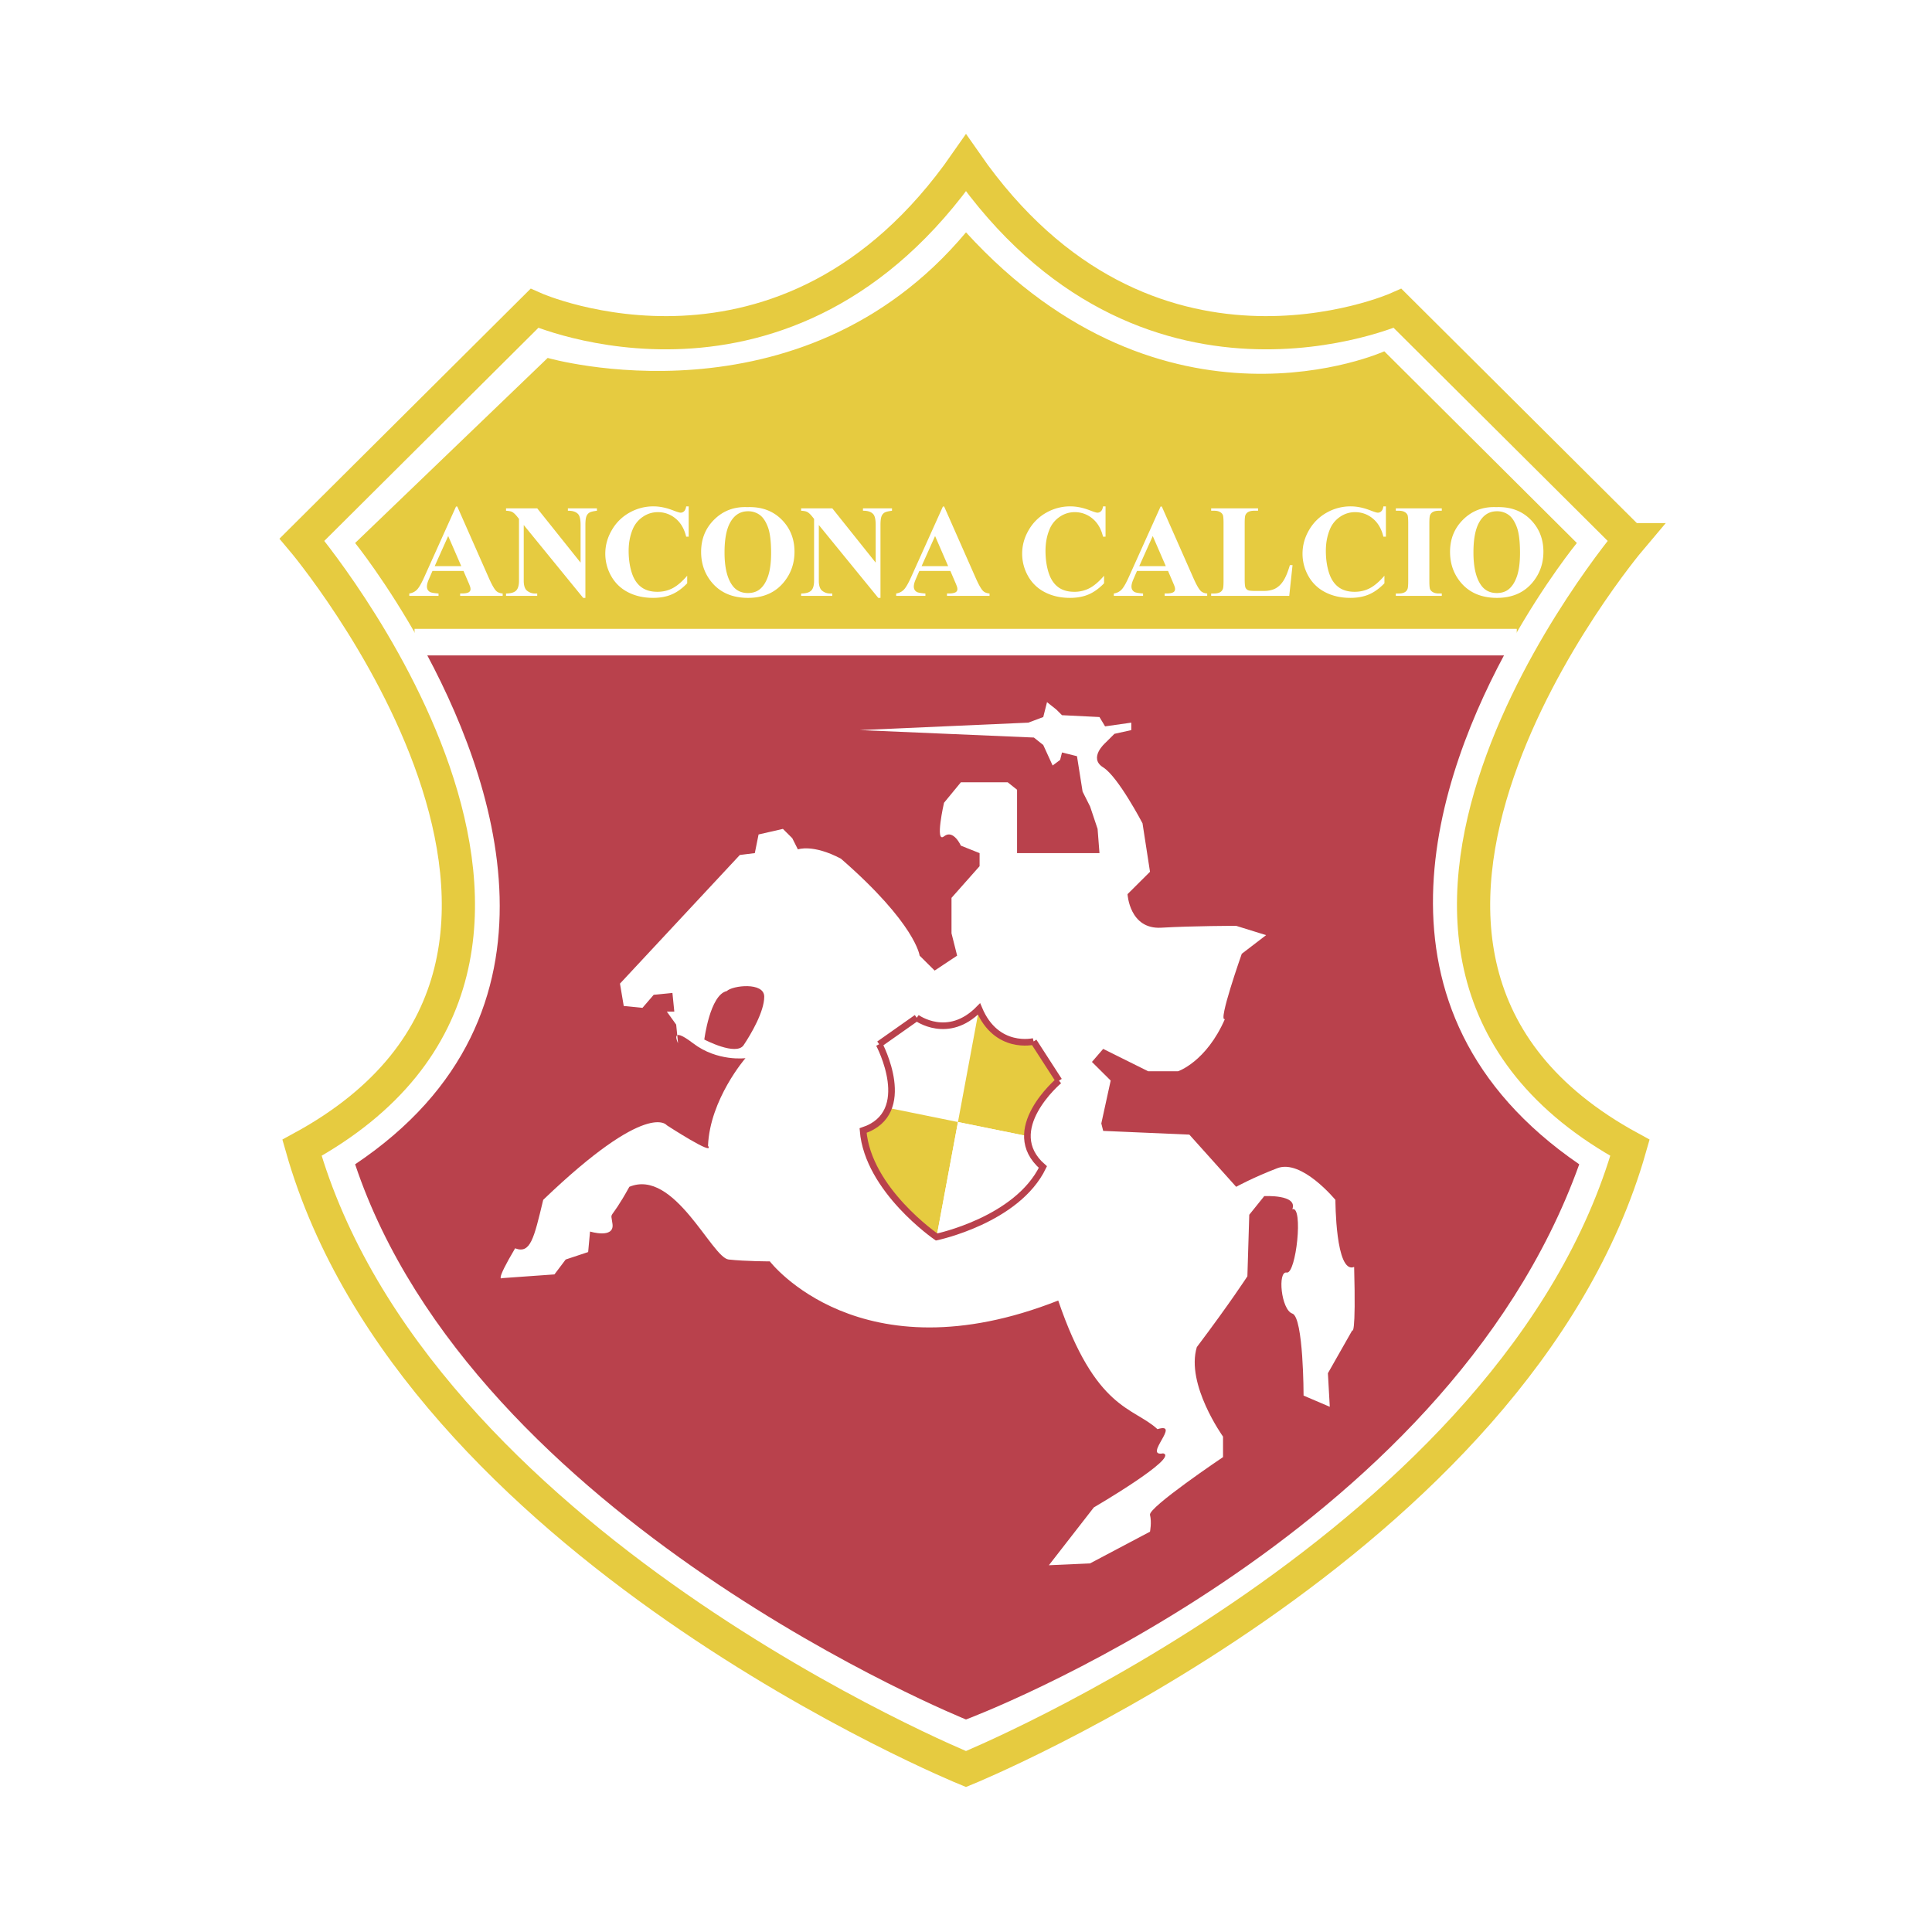 <svg xmlns="http://www.w3.org/2000/svg" width="2500" height="2500" viewBox="0 0 192.756 192.756"><path fill="#fff" d="M0 192.756h192.756V0H0v192.756z"/><path d="M162.624 53.845l-23.187-23.08s-25.174 11.21-43.06-14.507c-17.887 25.718-43.06 14.507-43.06 14.507l-23.188 23.08s35.111 41.543 0 60.667c11.263 39.566 66.247 61.986 66.247 61.986s54.983-22.42 66.246-61.986c-35.108-19.123.002-60.667.002-60.667z" fill-rule="evenodd" clip-rule="evenodd" fill="#fff" stroke="#e6cb40" stroke-width="3.313" stroke-miterlimit="2.613"/><path d="M157.323 54.175l-19.21-19.124s-21.861 9.892-41.735-11.869C79.816 42.964 54.643 35.711 54.643 35.711L35.431 54.175s3.134 3.885 6.481 9.891h108.865c3.367-6.014 6.546-9.891 6.546-9.891z" fill-rule="evenodd" clip-rule="evenodd" fill="#e6cb40"/><path d="M150.776 64.066H41.912c7.424 13.325 15.894 37.096-6.481 52.096 11.925 35.607 60.947 55.391 60.947 55.391s47.697-17.803 61.183-55.391c-22.463-15.404-14.175-38.897-6.785-52.096z" fill-rule="evenodd" clip-rule="evenodd" fill="#b9414c"/><path d="M93.25 96.834l2.243-1.489-.561-2.232V89.58l2.802-3.162v-1.302l-1.866-.744s-.749-1.673-1.684-.93c-.934.743 0-3.348 0-3.348l1.684-2.046h4.67l.934.744v6.324h8.223l-.188-2.417-.747-2.232-.749-1.488-.56-3.533-1.495-.373-.187.744-.748.558-.934-2.045-.935-.745-17.376-.743 16.817-.744 1.494-.559.374-1.487.934.744.561.558 3.738.185.56.93 2.616-.371v.744l-1.683.373-.934.93s-1.683 1.488-.188 2.417 3.924 5.58 3.924 5.58l.747 4.836-2.242 2.232s.188 3.533 3.363 3.347c3.178-.186 7.475-.186 7.475-.186l2.988.928-2.428 1.861s-2.43 6.882-1.682 6.511c-1.869 4.275-4.671 5.207-4.671 5.207h-2.989l-4.485-2.23-1.122 1.301 1.87 1.859-.935 4.277.187.744 8.596.373 4.671 5.207s1.681-.93 4.109-1.859c2.431-.932 5.793 3.162 5.793 3.162s0 7.438 1.869 6.693c.187 7.068-.187 6.324-.187 6.324l-2.431 4.279.188 3.348-2.615-1.117s0-7.811-1.121-8.184c-1.121-.371-1.496-4.277-.561-4.092.934.186 1.682-6.695.561-6.322.561-1.488-2.803-1.303-2.803-1.303l-1.495 1.859-.187 6.139s-1.682 2.604-5.045 7.066c-1.121 3.721 2.615 8.928 2.615 8.928v2.047s-7.473 5.021-7.287 5.766c.188.744 0 1.674 0 1.674l-5.978 3.162-4.111.186 4.484-5.766s8.595-5.021 6.913-5.395c-2.056.373 1.869-3.16-.561-2.416-2.43-2.232-6.166-1.861-9.902-12.834-19.806 7.811-28.774-3.906-28.774-3.906s-2.429 0-4.111-.186c-1.682-.188-5.418-9.113-9.903-7.254-2.055 3.719-1.868 2.23-1.681 3.719.186 1.488-2.242.744-2.242.744l-.188 2.047-2.242.744-1.121 1.486-5.232.373s-.763.518 1.308-2.975c1.523.576 1.869-.932 2.803-4.836 10.463-10.045 12.331-7.441 12.331-7.441s4.859 3.162 4.111 2.047c.187-4.65 3.737-8.742 3.737-8.742s-2.803.371-5.232-1.488c-2.429-1.859-1.495 0-1.495 0l-.186-1.859-.935-1.301h.748l-.187-1.861-1.869.188-1.121 1.301-1.868-.186-.375-2.232 11.958-12.834 1.495-.186.374-1.859 2.429-.557.934.929.56 1.116s1.495-.558 4.298.93c7.474 6.51 7.848 9.671 7.848 9.671l1.498 1.488z" fill-rule="evenodd" clip-rule="evenodd" fill="#fff"/><path d="M72.511 98.879c-1.681.373-2.242 4.836-2.242 4.836s3.176 1.674 3.924.559c.748-1.117 2.055-3.348 2.055-4.836 0-1.491-3.176-1.118-3.737-.559z" fill-rule="evenodd" clip-rule="evenodd" fill="#b9414c"/><path fill="none" stroke="#fff" stroke-width="2.65" stroke-miterlimit="2.613" d="M41.36 64.066h109.968"/><path d="M46.243 56.964h-3.098l-.369.851c-.123.283-.181.516-.181.701 0 .246.099.426.298.541.115.07.402.121.859.156v.237h-2.917v-.237c.313-.049.574-.178.775-.392.204-.211.456-.651.751-1.317l3.137-6.968h.125l3.162 7.161c.303.68.55 1.106.744 1.282.148.134.356.211.623.233v.237h-4.244v-.237h.174c.34 0 .581-.049.718-.144a.344.344 0 0 0 .144-.297.775.775 0 0 0-.04-.237 5.76 5.76 0 0 0-.194-.483l-.467-1.087zm-.222-.477l-1.305-3.007-1.347 3.007h2.652zM53.598 50.717l4.328 5.416v-3.754c0-.523-.075-.877-.225-1.062-.208-.248-.555-.369-1.043-.36v-.239h2.897v.239c-.371.046-.618.108-.746.184a.73.73 0 0 0-.298.366c-.071.17-.106.462-.106.873v7.271h-.221l-5.931-7.271v5.552c0 .502.115.84.347 1.016.229.178.494.267.79.267h.208v.237h-3.111v-.237c.483-.005.819-.104 1.009-.297s.284-.521.284-.985V51.77l-.187-.233c-.186-.23-.349-.382-.492-.457-.142-.073-.347-.112-.614-.121v-.239h3.111v-.003zM68.71 50.52v3.024h-.251c-.19-.789-.544-1.393-1.063-1.816a2.72 2.72 0 0 0-1.759-.63 2.6 2.6 0 0 0-1.506.47 2.735 2.735 0 0 0-1.003 1.231c-.271.647-.408 1.369-.408 2.163 0 .78.099 1.492.298 2.134.198.642.508 1.128.932 1.455.421.33.969.493 1.642.493.552 0 1.058-.119 1.517-.361.46-.24.943-.653 1.453-1.242v.754c-.492.51-1.004.882-1.537 1.11-.534.23-1.154.345-1.868.345-.934 0-1.766-.187-2.493-.56a3.988 3.988 0 0 1-1.682-1.609 4.507 4.507 0 0 1-.592-2.236c0-.833.219-1.623.658-2.369a4.6 4.6 0 0 1 1.771-1.739 4.81 4.81 0 0 1 2.371-.617c.617 0 1.269.131 1.955.397.397.154.649.233.757.233.137 0 .256-.05.358-.151.101-.101.168-.262.199-.479h.251zM74.551 50.596c1.398-.052 2.532.354 3.407 1.216.872.864 1.309 1.943 1.309 3.24 0 1.107-.324 2.081-.976 2.923-.863 1.117-2.082 1.675-3.656 1.675-1.577 0-2.798-.532-3.662-1.598-.68-.842-1.022-1.839-1.022-2.994 0-1.296.444-2.378 1.329-3.242.888-.866 1.977-1.272 3.271-1.22zm.079.412c-.804 0-1.413.408-1.833 1.224-.34.668-.51 1.631-.51 2.884 0 1.49.263 2.591.789 3.303.366.499.881.748 1.541.748.444 0 .815-.108 1.113-.321.377-.275.673-.715.885-1.319.212-.602.318-1.389.318-2.359 0-1.156-.108-2.02-.324-2.591-.217-.574-.491-.978-.826-1.216a1.955 1.955 0 0 0-1.153-.353zM83.039 50.717l4.328 5.416v-3.754c0-.523-.075-.877-.225-1.062-.208-.248-.555-.369-1.043-.36v-.239h2.897v.239c-.371.046-.619.108-.746.184a.725.725 0 0 0-.298.366c-.071.17-.106.462-.106.873v7.271h-.221l-5.931-7.271v5.552c0 .502.115.84.347 1.016.229.178.494.267.79.267h.208v.237h-3.111v-.237c.483-.005.819-.104 1.009-.297.19-.193.284-.521.284-.985V51.77l-.187-.233c-.186-.23-.349-.382-.493-.457-.141-.073-.346-.112-.613-.121v-.239h3.111v-.003zM94.819 56.964h-3.098l-.369.851c-.121.283-.181.516-.181.701 0 .246.1.426.298.541.115.07.402.121.859.156v.237h-2.917v-.237c.313-.049.574-.178.774-.392.204-.211.455-.651.751-1.317l3.138-6.968h.124l3.162 7.161c.303.68.551 1.106.744 1.282.148.134.355.211.623.233v.237h-4.245v-.237h.175c.34 0 .581-.049.717-.144a.344.344 0 0 0 .144-.297.746.746 0 0 0-.04-.237 5.76 5.76 0 0 0-.194-.483l-.465-1.087zm-.221-.477l-1.305-3.007-1.347 3.007h2.652zM110.3 50.52v3.024h-.251c-.19-.789-.544-1.393-1.062-1.816a2.722 2.722 0 0 0-1.76-.63 2.6 2.6 0 0 0-1.506.47 2.735 2.735 0 0 0-1.003 1.231c-.271.647-.408 1.369-.408 2.163 0 .78.1 1.492.298 2.134.199.642.508 1.128.933 1.455.421.33.969.493 1.643.493a3.2 3.2 0 0 0 1.516-.361c.461-.24.943-.653 1.453-1.242v.754c-.491.51-1.004.882-1.537 1.11-.533.23-1.153.345-1.867.345-.935 0-1.767-.187-2.493-.56a3.99 3.99 0 0 1-1.683-1.609 4.507 4.507 0 0 1-.592-2.236c0-.833.219-1.623.658-2.369a4.607 4.607 0 0 1 1.771-1.739 4.808 4.808 0 0 1 2.371-.617c.616 0 1.268.131 1.954.397.397.154.649.233.757.233.138 0 .257-.05.358-.151.103-.101.168-.262.199-.479h.251zM116.536 56.964h-3.099l-.368.851c-.121.283-.182.516-.182.701 0 .246.1.426.298.541.115.07.402.121.859.156v.237h-2.917v-.237c.313-.049.574-.178.774-.392.204-.211.456-.651.751-1.317l3.139-6.968h.123l3.162 7.161c.303.68.55 1.106.744 1.282.148.134.355.211.622.233v.237h-4.244v-.237h.176c.34 0 .581-.049.717-.144a.344.344 0 0 0 .144-.297.746.746 0 0 0-.04-.237c-.009-.04-.073-.2-.193-.483l-.466-1.087zm-.222-.477l-1.305-3.007-1.347 3.007h2.652zM128.957 56.384l-.329 3.066h-7.791v-.237h.292c.254 0 .459-.046.614-.136a.604.604 0 0 0 .26-.31c.047-.103.07-.372.07-.812v-5.744c0-.446-.023-.725-.07-.837a.643.643 0 0 0-.289-.293c-.145-.083-.34-.125-.585-.125h-.292v-.239h4.679v.239h-.382c-.256 0-.459.044-.616.134a.644.644 0 0 0-.265.31c-.046.103-.07.374-.07.811v5.563c0 .447.026.732.077.853a.511.511 0 0 0 .305.275c.108.039.369.057.781.057h.731c.466 0 .854-.081 1.166-.244.309-.163.578-.419.804-.774.227-.351.441-.87.645-1.558h.265v.001zM138.272 50.52v3.024h-.252c-.189-.789-.543-1.393-1.062-1.816a2.722 2.722 0 0 0-1.76-.63 2.6 2.6 0 0 0-1.507.47 2.727 2.727 0 0 0-1.002 1.231c-.271.647-.408 1.369-.408 2.163 0 .78.099 1.492.297 2.134.199.642.509 1.128.933 1.455.422.33.969.493 1.643.493.553 0 1.059-.119 1.518-.361.459-.24.943-.653 1.453-1.242v.754c-.493.51-1.005.882-1.537 1.11-.534.23-1.155.345-1.868.345-.934 0-1.768-.187-2.493-.56a3.99 3.99 0 0 1-1.683-1.609 4.495 4.495 0 0 1-.591-2.236c0-.833.218-1.623.657-2.369a4.6 4.6 0 0 1 1.771-1.739 4.812 4.812 0 0 1 2.372-.617c.615 0 1.267.131 1.953.397.398.154.649.233.759.233.137 0 .256-.05.356-.151.103-.101.169-.262.199-.479h.252zM143.848 59.213v.237h-4.586v-.237h.291c.254 0 .46-.046.614-.136a.584.584 0 0 0 .259-.31c.048-.103.072-.372.072-.812v-5.744c0-.446-.024-.725-.072-.837a.636.636 0 0 0-.288-.293c-.143-.083-.339-.125-.585-.125h-.291v-.239h4.586v.239h-.291c-.254 0-.459.044-.614.134a.624.624 0 0 0-.265.31c-.046.103-.071.374-.071.811v5.744c0 .446.025.726.073.837a.67.67 0 0 0 .292.292c.146.086.34.128.585.128h.291v.001zM149.269 50.596c1.398-.052 2.533.354 3.407 1.216.873.864 1.31 1.943 1.31 3.24 0 1.107-.324 2.081-.976 2.923-.864 1.117-2.082 1.675-3.657 1.675-1.576 0-2.798-.532-3.66-1.598-.681-.842-1.022-1.839-1.022-2.994 0-1.296.443-2.378 1.329-3.242.887-.866 1.975-1.272 3.269-1.22zm.08.412c-.804 0-1.414.408-1.833 1.224-.34.668-.51 1.631-.51 2.884 0 1.49.263 2.591.788 3.303.367.499.881.748 1.542.748.442 0 .813-.108 1.112-.321.377-.275.674-.715.886-1.319.212-.602.317-1.389.317-2.359 0-1.156-.107-2.02-.324-2.591-.217-.574-.49-.978-.825-1.216a1.953 1.953 0 0 0-1.153-.353zM91.463 101.541l-3.749 2.639s1.967 3.701.933 6.359c2.309.471 4.619.938 6.929 1.406l2.1-11.281c-3.101 3.16-6.213.877-6.213.877z" fill-rule="evenodd" clip-rule="evenodd" fill="#fff"/><path d="M88.612 110.631c-.387.924-1.149 1.713-2.502 2.164.478 5.926 7.33 10.621 7.33 10.621l2.118-11.375.018-.096c-2.31-.469-4.62-.936-6.929-1.406-.012.031-.022.063-.035.092zM103.124 103.906l2.527 3.914s-3.152 2.662-3.146 5.533c-2.309-.471-4.62-.939-6.929-1.408l2.1-11.281c1.743 4.143 5.448 3.242 5.448 3.242z" fill-rule="evenodd" clip-rule="evenodd" fill="#e6cb40"/><path d="M102.505 113.449c.025 1.008.449 2.037 1.543 2.986-2.57 5.307-10.608 6.98-10.608 6.98l2.118-11.375.018-.096 6.929 1.408v.097z" fill-rule="evenodd" clip-rule="evenodd" fill="#fff"/><path d="M105.652 107.82l-2.529-3.914m0 0s-3.704.9-5.447-3.242c-3.101 3.16-6.213.877-6.213.877m-.001 0l-3.749 2.641m.001 0s3.654 6.863-1.604 8.611c.479 5.928 7.331 10.621 7.331 10.621s8.038-1.672 10.608-6.979c-4.248-3.682 1.604-8.615 1.604-8.615" fill="none" stroke="#b9414c" stroke-width=".662" stroke-miterlimit="2.613"/></svg>
